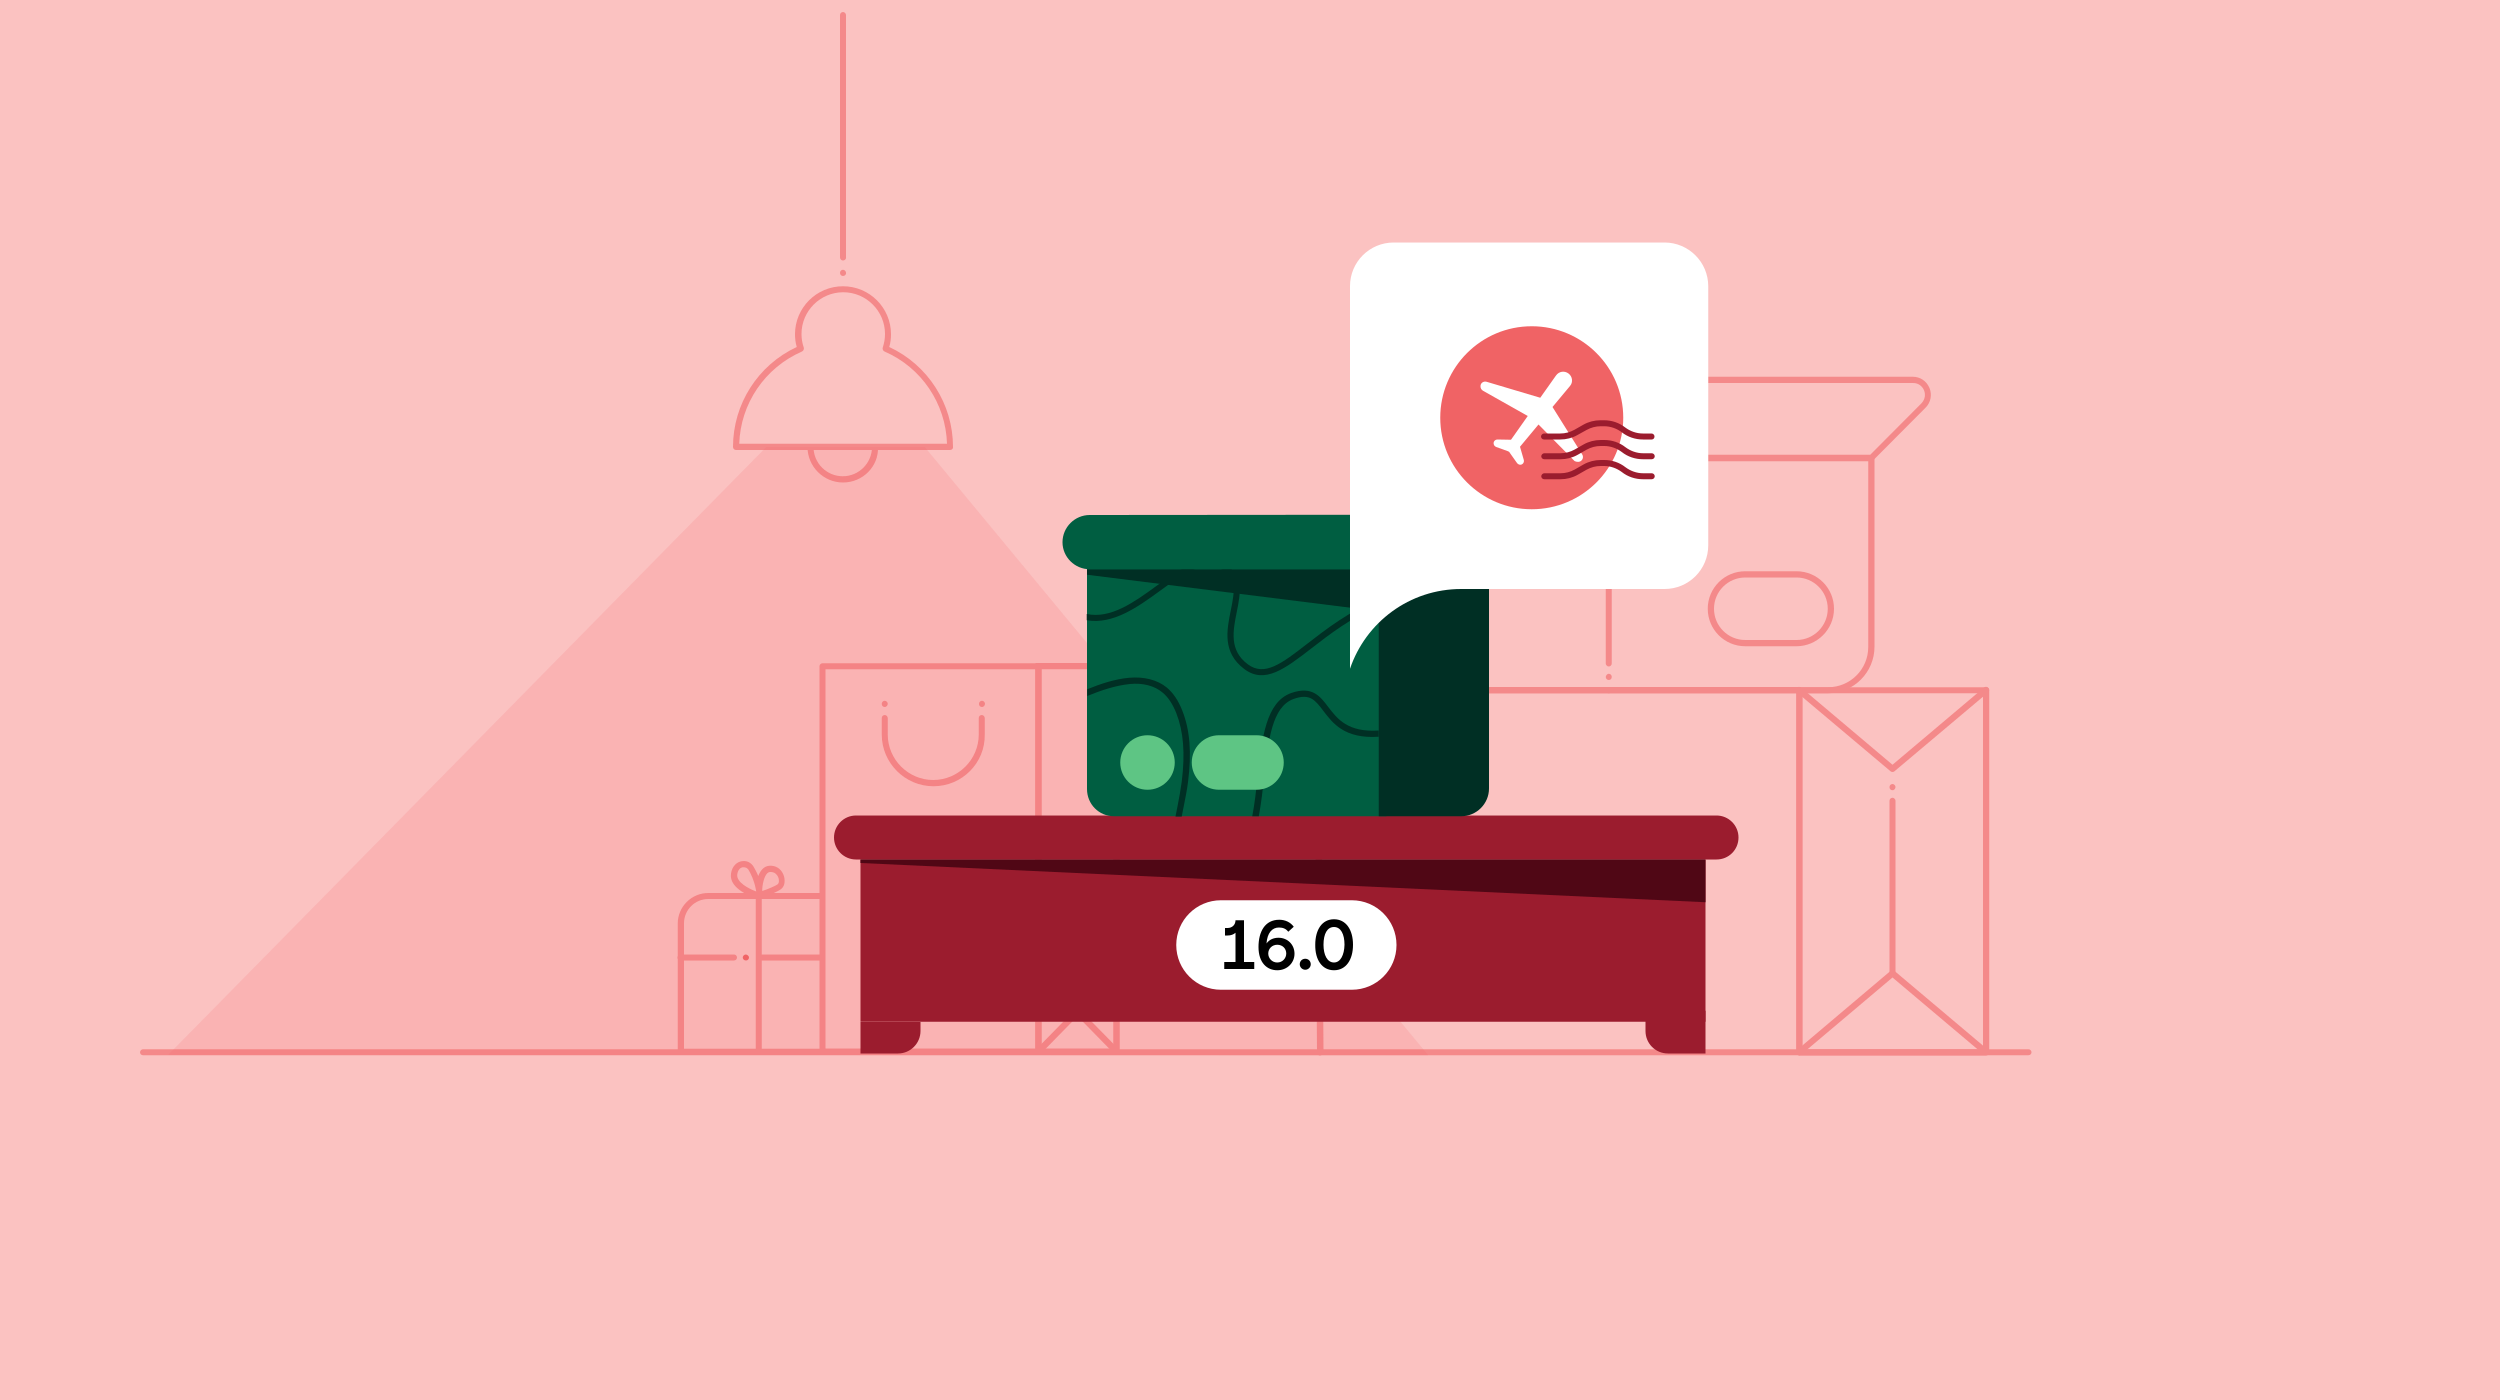 <svg width="1000" height="560" viewBox="0 0 1000 560" fill="none" xmlns="http://www.w3.org/2000/svg">
<rect width="1000" height="560" fill="#FBC2C1"/>
<path opacity="0.15" d="M306.5 178.8L67.3 421.9L571.3 422.1L369.9 178.8H306.5Z" fill="#F06365"/>
<g opacity="0.6">
<path d="M811.4 422.1H57.2C56.5 422.1 56 421.5 56 420.9C56 420.3 56.6 419.7 57.2 419.7H811.4C812.1 419.7 812.6 420.3 812.6 420.9C812.6 421.5 812.1 422.1 811.4 422.1Z" fill="#F06365"/>
<path d="M528 422.2C527.3 422.2 526.8 421.6 526.8 421L525.8 276.1C525.8 275.8 525.9 275.4 526.2 275.2C526.4 275 526.8 274.8 527.1 274.8H719.8C720.5 274.8 721 275.4 721 276V420.9C721 421.6 720.4 422.1 719.8 422.1C719.2 422.1 718.6 421.5 718.6 420.9V277.3H528.4L529.4 420.9C529.2 421.6 528.7 422.2 528 422.2Z" fill="#F06365"/>
<path d="M794.5 422.2H719.7C719 422.2 718.5 421.6 718.5 421V276.1C718.5 275.4 719.1 274.9 719.7 274.9H794.5C795.2 274.9 795.7 275.5 795.7 276.1V421C795.7 421.6 795.1 422.2 794.5 422.2ZM720.9 419.7H793.2V277.3H720.9V419.7Z" fill="#F06365"/>
<path d="M757 308.8C756.7 308.8 756.4 308.7 756.2 308.5L718.8 277C718.3 276.6 718.2 275.8 718.6 275.2C719 274.7 719.8 274.6 720.4 275L757 305.9L793.6 275C794.1 274.6 794.9 274.6 795.4 275.2C795.8 275.7 795.8 276.5 795.2 277L757.8 308.5C757.6 308.7 757.3 308.8 757 308.8Z" fill="#F06365"/>
<path d="M793.6 421.9L757 391L720.4 421.9L718.8 420L757 387.7L795.3 420L793.6 421.9Z" fill="#F06365"/>
<path d="M757 390.6C756.3 390.6 755.8 390 755.8 389.4V320.3C755.8 319.6 756.4 319.1 757 319.1C757.6 319.1 758.2 319.7 758.2 320.3V389.4C758.3 390.1 757.7 390.6 757 390.6Z" fill="#F06365"/>
<path d="M757 316.1C756.3 316.1 755.8 315.6 755.8 314.9V314.8C755.8 314.1 756.4 313.6 757 313.6C757.6 313.6 758.2 314.2 758.2 314.8C758.2 315.4 757.7 316.1 757 316.1Z" fill="#F06365"/>
<path d="M329.9 422H272.3C271.6 422 271.1 421.4 271.1 420.8V369.4C271.1 362.7 276.6 357.2 283.3 357.2H328.8C329.5 357.2 330 357.8 330 358.4C330 359 329.4 359.6 328.8 359.6H283.3C277.9 359.6 273.6 364 273.6 369.3V419.5H329.9C330.6 419.5 331.1 420.1 331.1 420.7C331.1 421.3 330.5 422 329.9 422Z" fill="#F06365"/>
<path d="M328.7 384.2H303.6C302.9 384.2 302.4 383.6 302.4 383C302.4 382.4 303 381.8 303.6 381.8H328.7C329.4 381.8 329.9 382.4 329.9 383C329.9 383.6 329.4 384.2 328.7 384.2Z" fill="#F06365"/>
<path d="M293.6 384.2H272.2C271.5 384.2 271 383.6 271 383C271 382.4 271.6 381.8 272.2 381.8H293.6C294.3 381.8 294.8 382.4 294.8 383C294.8 383.6 294.3 384.2 293.6 384.2Z" fill="#F06365"/>
<path d="M304.8 420.8H302.3V359.3C299.5 358.3 291.6 355.1 292.4 349.5C292.8 346.3 294.9 344.8 296.6 344.5C298.6 344.1 300.5 345 301.5 346.8C302 347.7 302.7 348.9 303.3 350.4C304.1 348.4 305.4 346.5 307.7 346.3C310.2 346.1 312.3 347.4 313.3 349.7C314.2 351.8 314 354.2 312.7 355.4C311.2 356.8 306 358.6 304.7 359V420.8H304.8ZM297.5 346.9C297.4 346.9 297.2 346.9 297.1 346.9C295.9 347.1 295.1 348.2 294.9 349.8C294.5 352.9 299.5 355.5 302.5 356.6L302.3 355.6C301.6 351.9 300.3 349.5 299.4 347.9C299 347.3 298.3 346.9 297.5 346.9ZM308.3 348.8C308.2 348.8 308.1 348.8 308 348.8C305.9 348.9 305 353.5 304.9 355.6V356.4C307.3 355.6 310.4 354.3 311.2 353.6C311.6 353.2 311.8 352 311.2 350.7C310.8 349.9 310 348.8 308.3 348.8Z" fill="#F06365"/>
<path d="M415.4 421.9H329C328.3 421.9 327.8 421.3 327.8 420.7V266.5C327.8 265.8 328.4 265.3 329 265.3H415.4C416.1 265.3 416.6 265.9 416.6 266.5V420.7C416.6 421.4 416.1 421.9 415.4 421.9ZM330.2 419.4H414.1V267.7H330.2V419.4Z" fill="#F06365"/>
<path d="M373.4 314.5C362 314.5 352.7 305.2 352.7 293.8V287.2C352.7 286.5 353.3 286 353.9 286C354.5 286 355.1 286.6 355.1 287.2V293.8C355.1 303.8 363.3 312 373.3 312C383.3 312 391.5 303.8 391.5 293.8V287.2C391.5 286.5 392.1 286 392.7 286C393.3 286 393.9 286.6 393.9 287.2V293.8C394.1 305.2 384.8 314.5 373.4 314.5Z" fill="#F06365"/>
<path d="M447.9 421.9H414.2V265.2H447.9V421.9ZM416.6 419.4H445.3V267.7H416.6V419.4Z" fill="#F06365"/>
<path d="M415.4 421.9C415.1 421.9 414.8 421.8 414.5 421.5C414 421 414 420.2 414.5 419.7L430.1 403.8C430.6 403.3 431.4 403.3 431.9 403.8L447.5 419.7C448 420.2 448 421 447.5 421.5C447 422 446.2 422 445.7 421.5L431 406.5L416.3 421.5C416 421.8 415.7 421.9 415.4 421.9Z" fill="#F06365"/>
<path d="M431 406C430.3 406 429.8 405.4 429.8 404.8V351.8C429.8 351.1 430.4 350.6 431 350.6C431.6 350.6 432.2 351.2 432.2 351.8V404.8C432.3 405.4 431.7 406 431 406Z" fill="#F06365"/>
<path d="M353.9 282.8C353.2 282.8 352.7 282.3 352.7 281.6V281.5C352.7 280.8 353.3 280.3 353.9 280.3C354.5 280.3 355.1 280.9 355.1 281.5C355.1 282.1 354.6 282.8 353.9 282.8Z" fill="#F06365"/>
<path d="M392.8 282.8C392.1 282.8 391.6 282.3 391.6 281.6V281.5C391.6 280.8 392.2 280.3 392.8 280.3C393.4 280.3 394 280.9 394 281.5C394 282.1 393.5 282.8 392.8 282.8Z" fill="#F06365"/>
<path d="M337.2 104.2C336.5 104.2 336 103.6 336 103V6C336 5.3 336.6 4.8 337.2 4.8C337.8 4.8 338.4 5.4 338.4 6V103C338.5 103.6 337.9 104.2 337.2 104.2Z" fill="#F06365"/>
<path d="M337.2 110.4C336.5 110.4 336 109.8 336 109.2V109.1C336 108.4 336.6 107.9 337.2 107.9C337.8 107.9 338.4 108.5 338.4 109.1V109.2C338.5 109.8 337.9 110.4 337.2 110.4Z" fill="#F06365"/>
<path d="M380 180H294.4C293.7 180 293.2 179.4 293.2 178.8C293.2 161.6 303.2 146 318.7 138.8C318.2 137.1 318 135.4 318 133.7C318 123.1 326.6 114.5 337.2 114.5C347.8 114.5 356.4 123.1 356.4 133.7C356.4 135.4 356.2 137.2 355.7 138.8C371.2 146 381.2 161.6 381.2 178.8C381.3 179.5 380.7 180 380 180ZM295.7 177.5H378.8C378.3 161.4 368.6 147 353.8 140.6C353.2 140.3 352.9 139.7 353.1 139C353.7 137.2 354 135.4 354 133.6C354 124.4 346.5 116.9 337.3 116.9C328.1 116.9 320.6 124.4 320.6 133.6C320.6 135.4 320.9 137.3 321.5 139C321.7 139.6 321.4 140.3 320.8 140.6C305.9 147.1 296.2 161.5 295.7 177.5Z" fill="#F06365"/>
<path d="M337.2 193C329.4 193 323 186.6 323 178.8C323 178.1 323.6 177.6 324.2 177.6C324.8 177.6 325.4 178.2 325.4 178.8C325.4 185.3 330.7 190.5 337.1 190.5C343.6 190.5 348.8 185.2 348.8 178.8C348.8 178.1 349.4 177.6 350 177.6C350.6 177.6 351.2 178.2 351.2 178.8C351.5 186.6 345.1 193 337.2 193Z" fill="#F06365"/>
<path d="M643.5 184.4H578.2C577.9 184.4 577.5 184.3 577.3 184L556.4 163C554.3 160.9 553.7 157.9 554.9 155.2C556 152.5 558.6 150.8 561.6 150.8H645.9C648.3 150.8 650.6 151.8 652.3 153.5L662.8 164C663.3 164.5 663.3 165.3 662.8 165.8C662.3 166.3 661.5 166.3 661 165.8L650.5 155.3C649.3 154.1 647.6 153.4 645.9 153.4H561.6C559.3 153.4 557.8 154.9 557.3 156.3C556.7 157.7 556.7 159.8 558.3 161.4L578.8 182H643.6C644.3 182 644.8 182.6 644.8 183.2C644.8 183.8 644.2 184.4 643.5 184.4Z" fill="#F06365"/>
<path d="M643.5 277.3H595.4C585.1 277.3 576.8 268.9 576.8 258.7V183.2C576.8 182.5 577.4 182 578 182C578.6 182 579.2 182.6 579.2 183.2V258.7C579.2 267.6 586.4 274.8 595.3 274.8H643.4C644.1 274.8 644.6 275.4 644.6 276C644.6 276.6 644.2 277.3 643.5 277.3Z" fill="#F06365"/>
<path d="M731.2 277.3H643.5C642.8 277.3 642.3 276.7 642.3 276.1C642.3 275.5 642.9 274.9 643.5 274.9H731.2C740.1 274.9 747.3 267.7 747.3 258.8V184.5H644.7V265.4C644.7 266.1 644.1 266.6 643.5 266.6C642.9 266.6 642.3 266 642.3 265.4V183.2C642.3 182.5 642.9 182 643.5 182H748.6C749.3 182 749.8 182.6 749.8 183.2V258.7C749.8 268.9 741.5 277.3 731.2 277.3Z" fill="#F06365"/>
<path d="M748.6 184.4H643.5C643 184.4 642.5 184.1 642.3 183.6C642.1 183.1 642.2 182.6 642.6 182.2L671.4 153.3C673 151.7 675.3 150.7 677.6 150.7H765.1C768.1 150.7 770.6 152.4 771.8 155.2C772.9 158 772.3 161 770.2 163.1L749.4 184C749.2 184.3 748.9 184.4 748.6 184.4ZM646.5 181.9H748.1L768.6 161.3C770.2 159.6 770.2 157.5 769.6 156.1C769 154.7 767.6 153.2 765.2 153.2H677.7C676 153.2 674.4 153.9 673.3 155L646.5 181.9Z" fill="#F06365"/>
<path d="M718.6 258.5H698.1C689.8 258.5 683.1 251.8 683.1 243.5C683.1 235.2 689.8 228.5 698.1 228.5H718.6C726.9 228.5 733.6 235.2 733.6 243.5C733.6 251.8 726.8 258.5 718.6 258.5ZM698.1 231C691.2 231 685.6 236.6 685.6 243.5C685.6 250.4 691.2 256 698.1 256H718.6C725.5 256 731.1 250.4 731.1 243.5C731.1 236.6 725.5 231 718.6 231H698.1Z" fill="#F06365"/>
<path d="M643.5 272C642.8 272 642.3 271.4 642.3 270.8C642.3 270.2 642.9 269.5 643.5 269.5C644.1 269.5 644.7 270 644.7 270.7V270.8C644.7 271.5 644.2 272 643.5 272Z" fill="#F06365"/>
</g>
<path d="M682.2 343.8H344.2V408.7H682.2V343.8Z" fill="#9B1C2E"/>
<path d="M359.2 421.4H344.2V408.8H368.2V412.4C368.2 417.3 364.2 421.4 359.2 421.4Z" fill="#9B1C2E"/>
<path d="M682.2 421.4H667.2C662.2 421.4 658.2 417.4 658.2 412.4V404.3H682.2V421.4Z" fill="#9B1C2E"/>
<path d="M686.6 343.8H342.4C337.6 343.8 333.6 339.9 333.6 335C333.6 330.2 337.5 326.2 342.4 326.2H686.6C691.4 326.2 695.4 330.1 695.4 335C695.4 339.9 691.5 343.8 686.6 343.8Z" fill="#9B1C2E"/>
<path d="M682.2 360.9L344.2 345.2V343.8H682.2V360.9Z" fill="#500715"/>
<path d="M540.7 395.9H488.4C478.5 395.9 470.5 387.9 470.5 378C470.5 368.1 478.5 360.1 488.4 360.1H540.7C550.6 360.1 558.6 368.1 558.6 378C558.6 387.9 550.6 395.9 540.7 395.9Z" fill="white"/>
<path d="M497.5 368.1H494.2C494.2 369.9 492.9 371.2 491 371.2H490V374.2H491C492.4 374.2 493.4 373.8 494.2 373.1V384.8H489.7V387.6H501.7V384.8H497.6V368.1H497.5Z" fill="black"/>
<path d="M511.4 375.1C509.5 375.1 507.7 375.8 506.6 377.4C506.9 373.2 508.8 371 511.6 371C513.3 371 514.5 371.6 515.3 372.7L517.5 370.7C516.2 368.9 514.1 367.9 511.7 367.9C505.9 367.9 503.4 372.8 503.4 378.8C503.4 385.1 506.8 388.1 510.9 388.1C514.9 388.1 517.8 385.1 517.8 381.5C517.8 377.8 515 375.1 511.4 375.1ZM510.9 385C508.8 385 507.3 383.3 507.3 381.4C507.3 379.5 508.8 377.9 510.9 377.9C513.1 377.9 514.5 379.5 514.5 381.4C514.5 383.3 513 385 510.9 385Z" fill="black"/>
<path d="M522.1 387.9C523.3 387.9 524.3 386.9 524.3 385.7C524.3 384.5 523.4 383.5 522.1 383.5C520.8 383.5 519.9 384.5 519.9 385.7C519.9 386.9 520.9 387.9 522.1 387.9Z" fill="black"/>
<path d="M533.6 388.1C538.4 388.1 541.2 383.9 541.2 377.9C541.2 371.9 538.4 367.7 533.6 367.7C528.8 367.7 526.1 371.9 526.1 377.9C526 383.9 528.8 388.1 533.6 388.1ZM533.6 385C530.9 385 529.4 382 529.4 377.9C529.4 373.5 530.9 370.8 533.6 370.8C536.3 370.8 537.8 373.6 537.8 377.9C537.7 382 536.2 385 533.6 385Z" fill="black"/>
<path d="M445.6 326.5H554.5V209.8H434.8V315.6C434.8 321.7 439.6 326.5 445.6 326.5Z" fill="#005E41"/>
<path d="M584.5 326.5H551.5V206H595.6V315.4C595.6 321.5 590.6 326.5 584.5 326.5Z" fill="#002F24"/>
<path d="M594.6 227.7H577C571 227.7 566.1 222.8 566.1 216.8C566.2 210.9 571 206 577 206H594.6C600.6 206 605.5 210.9 605.5 216.9C605.4 222.8 600.6 227.7 594.6 227.7Z" fill="#002F24"/>
<path d="M434.8 229.9L551.4 244.5V227.7H434.8V229.9Z" fill="#002F24"/>
<path d="M463.9 236.4C472.7 230 481 224 488.3 227.6C494.7 230.8 494 236 492.3 244.2C490.7 252.1 488.9 261 497.7 267.6C505.9 273.8 514.1 267.4 524.5 259.4C531.7 253.8 540.4 247.1 551.4 242.4V239.7C539.6 244.6 530.5 251.6 522.9 257.5C512.6 265.5 505.8 270.7 499.1 265.7C491.6 260.1 493.2 252.3 494.7 244.8C496.2 237.3 497.8 229.6 489.4 225.5C480.8 221.2 471.9 227.7 462.4 234.5C453.5 241 444.2 247.6 434.7 245.6V248.1C445.2 249.9 455.1 242.8 463.9 236.4Z" fill="#002F24"/>
<path d="M503.5 326.6C504.5 321.3 505.1 315.8 505.7 310.6C507.3 296.2 508.8 282.7 517.4 279.6C524 277.2 526.1 280.1 529.3 284.3C533.1 289.3 537.8 295.6 551.5 294.7V292.2C539.1 293 535 287.6 531.3 282.8C528 278.4 524.8 274.3 516.5 277.2C506.4 280.8 504.8 295.1 503.1 310.3C502.5 315.8 501.9 321.3 500.9 326.5H503.5V326.6Z" fill="#002F24"/>
<path d="M465 277C467.2 278.8 469 281.5 470.5 285.2C473.4 292.6 474.1 301.3 472.7 312.6C472.3 315.7 471.7 318.9 471.1 322C470.8 323.5 470.5 325.1 470.2 326.6H472.7C473 325.2 473.2 323.8 473.5 322.5C474.1 319.4 474.8 316.1 475.2 312.9C476.7 301.1 476 292 472.9 284.2C471.3 280.1 469.2 277.1 466.7 275C462.9 271.9 457.6 270.6 451.7 271.1C446 271.6 440.3 273.5 434.9 275.7V278.4C440.5 276.1 446.2 274.2 452 273.6C457.1 273.1 461.8 274.3 465 277Z" fill="#002F24"/>
<path d="M435.9 227.7H553.4C559.4 227.7 564.3 222.8 564.3 216.8C564.3 210.8 559.4 205.9 553.4 205.9L435.9 206C429.9 206 425 210.9 425 216.9C425 222.8 429.9 227.7 435.9 227.7Z" fill="#005E41"/>
<path d="M502.6 315.9H487.6C481.6 315.9 476.7 311 476.7 305C476.7 299 481.6 294.1 487.6 294.1H502.6C508.6 294.1 513.5 299 513.5 305C513.5 311 508.7 315.9 502.6 315.9Z" fill="#5EC584"/>
<path d="M459 315.9C465.02 315.9 469.9 311.02 469.9 305C469.9 298.98 465.02 294.1 459 294.1C452.98 294.1 448.1 298.98 448.1 305C448.1 311.02 452.98 315.9 459 315.9Z" fill="#5EC584"/>
<g clip-path="url(#clip0)">
<path d="M665.8 97H557.5C547.8 97 540 104.8 540 114.5V205.6V235.6V267.5C546.3 248.9 563.8 235.6 584.5 235.6H584.6H665.8C675.5 235.6 683.3 227.8 683.3 218.1V114.5C683.3 104.8 675.4 97 665.8 97Z" fill="white"/>
<path d="M612.7 203.7C632.914 203.7 649.3 187.314 649.3 167.1C649.3 146.886 632.914 130.5 612.7 130.5C592.486 130.5 576.1 146.886 576.1 167.1C576.1 187.314 592.486 203.7 612.7 203.7Z" fill="#F06365"/>
<path d="M632 184.6C633.1 184.1 633.5 182.8 632.9 181.8L621 162.8L628 154.4C629.3 152.9 629 150.6 627.4 149.4C625.8 148.2 623.6 148.5 622.4 150.2L616.1 159.1L594.6 152.7C593.5 152.4 592.3 153.1 592.2 154.3C592.1 155.1 592.5 155.9 593.2 156.3L611.1 166.4L604.4 175.9L599 175.8C598 175.8 597.2 176.7 597.5 177.7C597.6 178.2 598 178.6 598.5 178.8L603.2 180.5C603.5 180.6 603.8 180.8 603.9 181.1L606.8 185.2C607.1 185.6 607.6 185.9 608.1 185.9C609.1 185.9 609.8 184.9 609.5 183.9L608 178.7L615.4 169.8L629.8 184.4C630.4 184.7 631.2 184.9 632 184.6Z" fill="white"/>
<path d="M660.7 175.8H657.2C654.1 175.8 651.1 174.8 648.7 172.9C646.7 171.4 644.2 170.5 641.7 170.5H640.3C638.3 170.5 636.4 171 634.6 172L631 174C628.9 175.2 626.5 175.8 624.1 175.8H617.6C616.9 175.8 616.4 175.2 616.4 174.6C616.4 174 617 173.4 617.6 173.4H624.1C626.1 173.4 628 172.9 629.8 171.9L633.3 169.9C635.4 168.7 637.8 168.1 640.2 168.1H641.6C644.7 168.1 647.7 169.1 650.1 171C652.1 172.5 654.6 173.4 657.1 173.4H660.6C661.3 173.4 661.8 174 661.8 174.6C661.8 175.2 661.4 175.8 660.7 175.8Z" fill="#9B1C2E"/>
<path d="M660.7 183.7H657.2C654.1 183.7 651.1 182.7 648.7 180.8C646.7 179.3 644.2 178.4 641.7 178.4H640.3C638.3 178.4 636.4 178.9 634.6 179.9L631.1 181.9C629 183.1 626.6 183.7 624.2 183.7H617.7C617 183.7 616.5 183.1 616.5 182.5C616.5 181.9 617.1 181.3 617.7 181.3H624.2C626.2 181.3 628.1 180.8 629.9 179.8L633.4 177.8C635.5 176.6 637.9 176 640.3 176H641.7C644.8 176 647.8 177 650.2 178.9C652.2 180.4 654.7 181.3 657.2 181.3H660.7C661.4 181.3 661.9 181.9 661.9 182.5C661.9 183.1 661.4 183.7 660.7 183.7Z" fill="#9B1C2E"/>
<path d="M660.7 191.7H657.2C654.1 191.7 651.1 190.7 648.7 188.8C646.7 187.3 644.2 186.4 641.7 186.4H640.3C638.3 186.4 636.4 186.9 634.6 187.9L631.1 189.9C629 191.1 626.6 191.7 624.2 191.7H617.7C617 191.7 616.5 191.1 616.5 190.5C616.5 189.9 617.1 189.3 617.7 189.3H624.2C626.2 189.3 628.1 188.8 629.9 187.8L633.4 185.8C635.5 184.6 637.9 184 640.3 184H641.7C644.8 184 647.8 185 650.2 186.9C652.2 188.4 654.7 189.3 657.2 189.3H660.7C661.4 189.3 661.9 189.9 661.9 190.5C661.9 191.1 661.4 191.7 660.7 191.7Z" fill="#9B1C2E"/>
</g>
<path d="M298.4 384.2C297.6 384.2 297.1 383.6 297.1 383C297.1 382.4 297.7 381.8 298.3 381.8C298.9 381.8 299.6 382.4 299.6 383C299.6 383.6 299.1 384.2 298.4 384.2Z" fill="#F06365"/>
<defs>
<clipPath id="clip0">
<rect width="143.3" height="170.5" fill="white" transform="translate(540 97)"/>
</clipPath>
</defs>
</svg>
